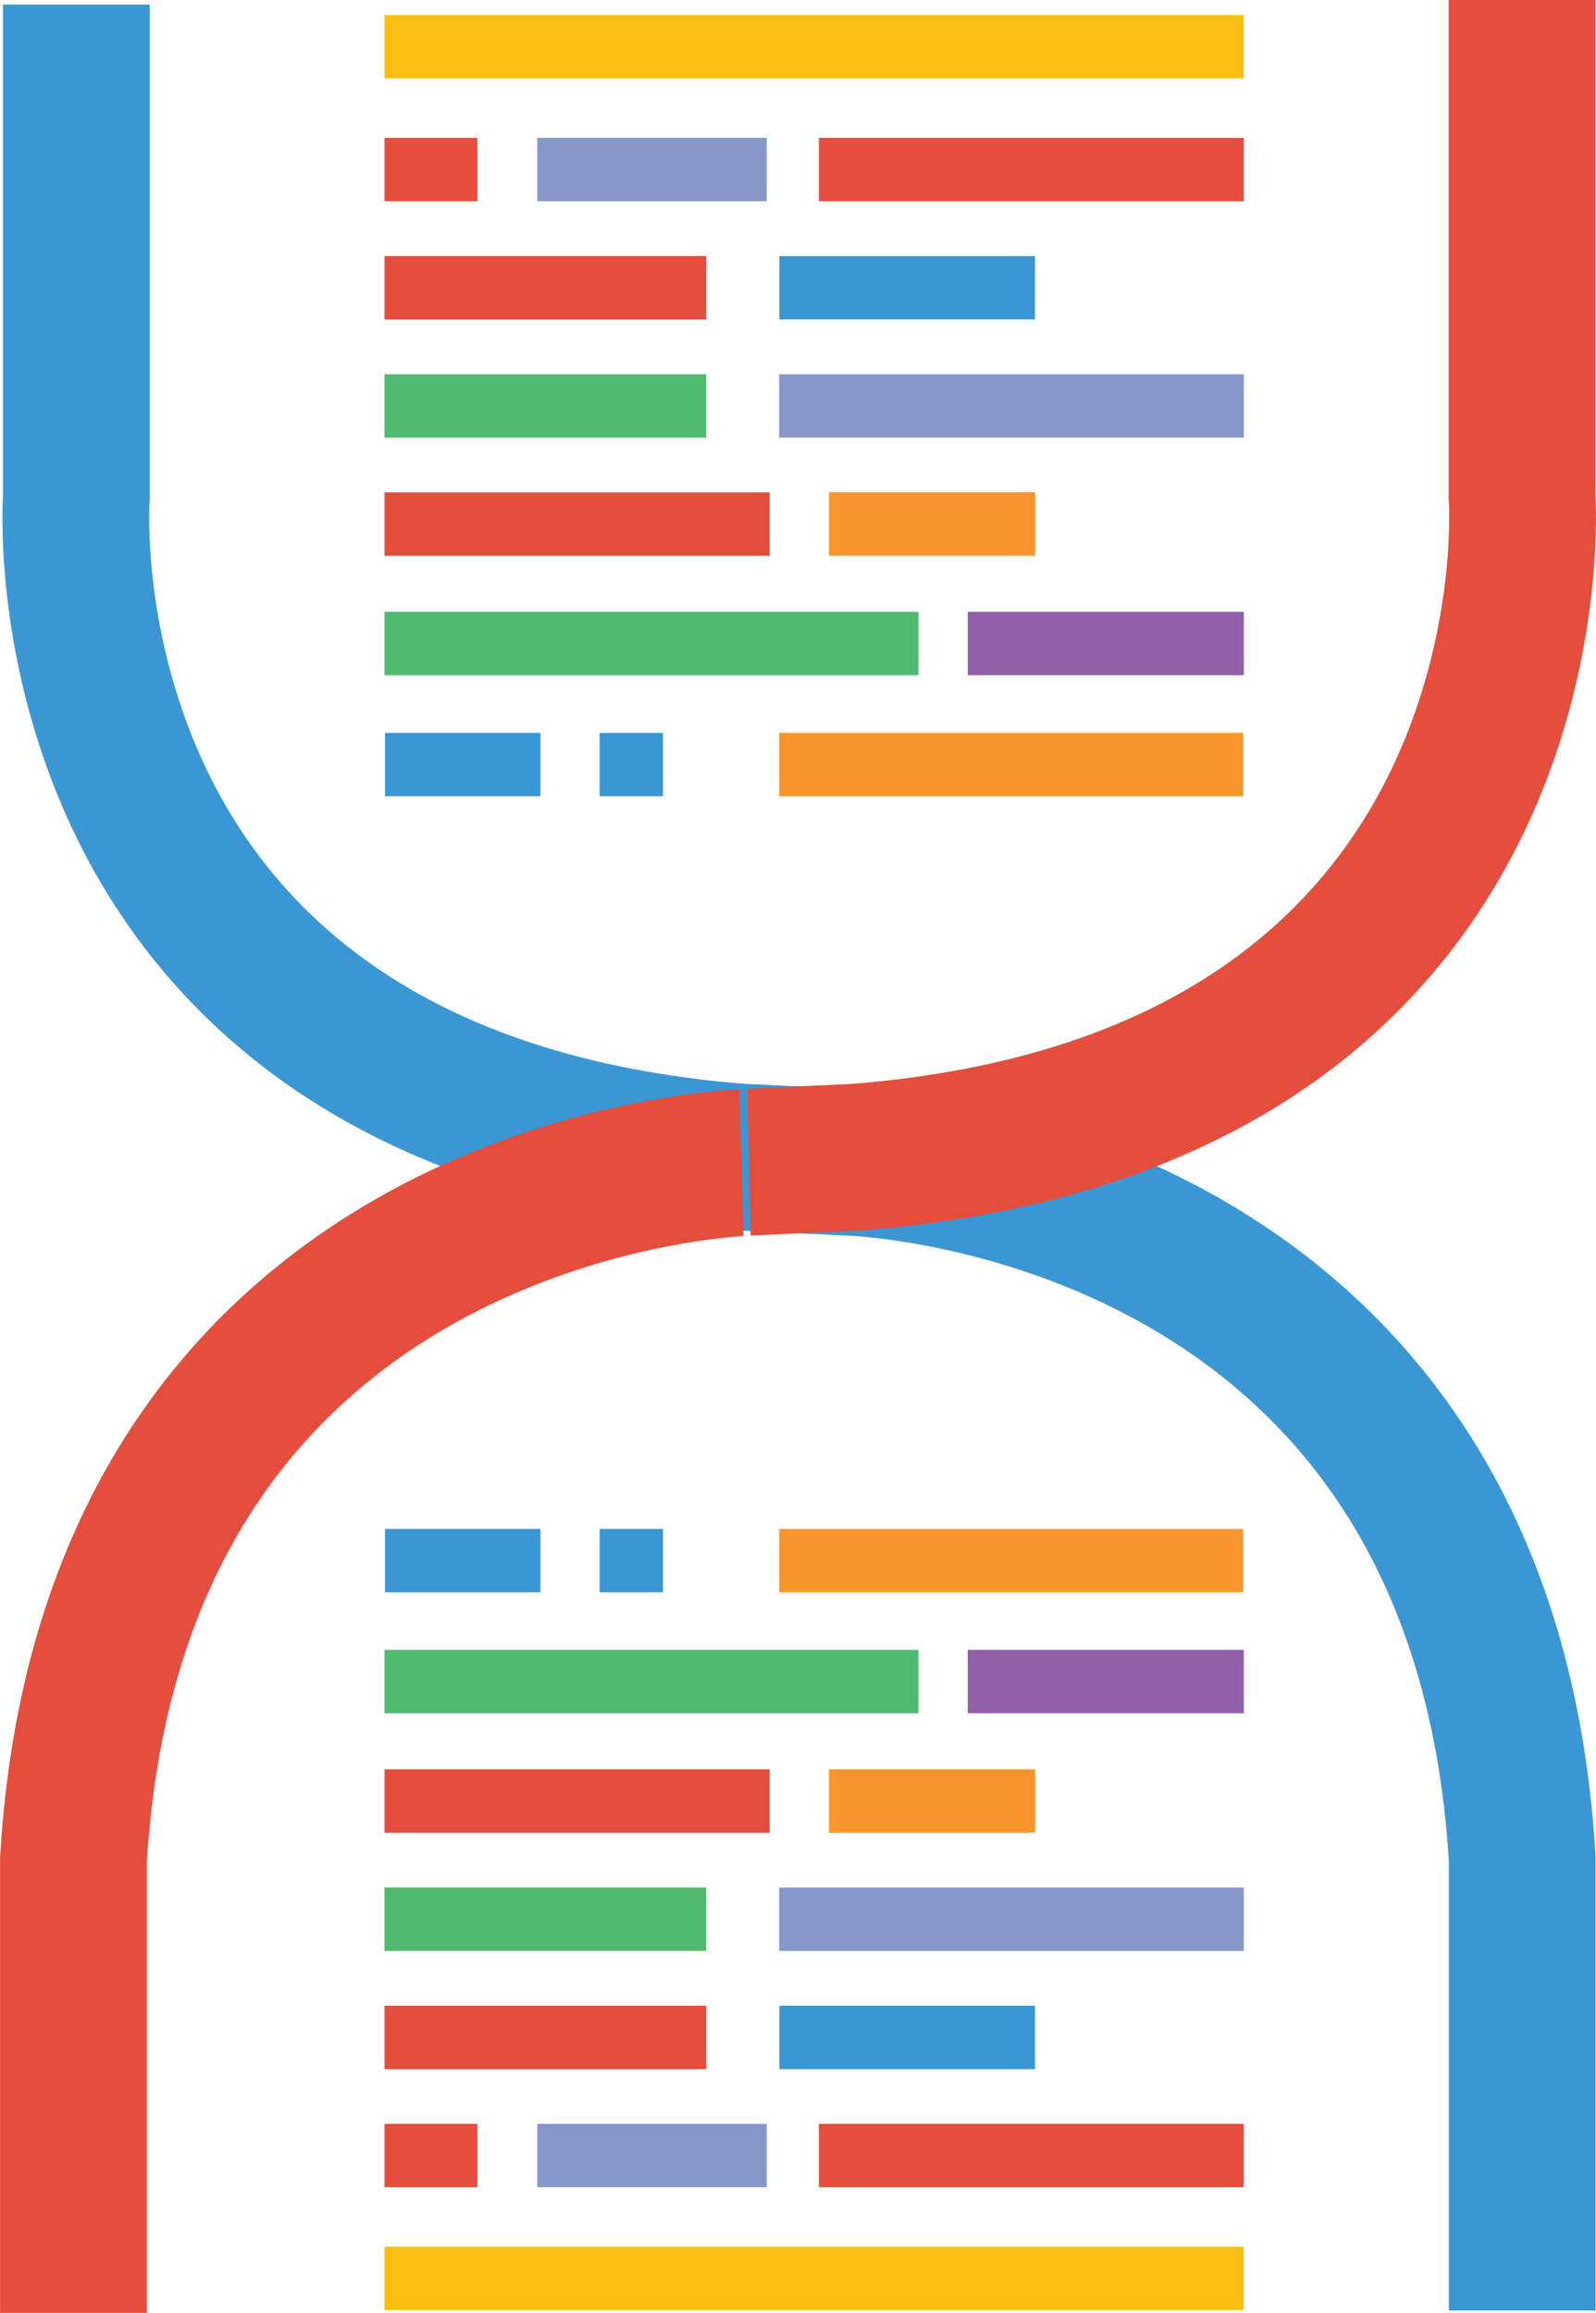 <svg xmlns="http://www.w3.org/2000/svg" viewBox="0 0 126.94 183.93"><defs><style>.cls-1,.cls-2{fill:none;stroke-miterlimit:10;stroke-width:11.67px;}.cls-1{stroke:#3b97d3;}.cls-2{stroke:#e54d3c;}.cls-3{fill:#e54d3c;}.cls-4{fill:#3b97d3;}.cls-5{fill:#50ba6f;}.cls-6{fill:#f8962e;}.cls-7{fill:#925ea7;}.cls-8{fill:#fabf13;}.cls-9{fill:#8797ca;}</style></defs><title>Asset 6</title><g id="Layer_2" data-name="Layer 2"><g id="Layer_1-2" data-name="Layer 1"><path class="cls-1" d="M6.07.36V39.6S2.62,87.49,58.8,92l8.51.4s50.54,1.07,53.76,55.39v35.92"/><path class="cls-2" d="M121.06,0V39.49s3.47,48-52.83,52.51l-8.53.4S9.06,93.48,5.84,147.9v36"/><rect class="cls-3" x="30.58" y="20.36" width="25.59" height="5.04"/><rect class="cls-4" x="61.99" y="20.36" width="20.33" height="5.04"/><rect class="cls-5" x="30.58" y="29.76" width="25.59" height="5.04"/><rect class="cls-3" x="30.58" y="39.15" width="30.64" height="5.04"/><rect class="cls-6" x="65.93" y="39.15" width="16.4" height="5.04"/><rect class="cls-5" x="30.58" y="48.65" width="42.47" height="5.04"/><rect class="cls-7" x="76.97" y="48.65" width="21.96" height="5.04"/><rect class="cls-4" x="47.69" y="58.27" width="5.04" height="5.04"/><rect class="cls-6" x="61.97" y="58.27" width="36.91" height="5.04"/><rect class="cls-4" x="30.62" y="58.27" width="12.37" height="5.04"/><rect class="cls-8" x="30.58" y="1.19" width="68.34" height="5.04"/><rect class="cls-9" x="42.73" y="10.96" width="18.25" height="5.04"/><rect class="cls-3" x="30.58" y="10.96" width="7.39" height="5.04"/><rect class="cls-3" x="65.13" y="10.96" width="33.8" height="5.04"/><rect class="cls-9" x="61.97" y="29.76" width="36.96" height="5.04"/><rect class="cls-3" x="30.58" y="159.48" width="25.59" height="5.04"/><rect class="cls-4" x="61.99" y="159.48" width="20.33" height="5.04"/><rect class="cls-5" x="30.58" y="150.08" width="25.59" height="5.04"/><rect class="cls-3" x="30.58" y="140.68" width="30.64" height="5.04"/><rect class="cls-6" x="65.93" y="140.68" width="16.4" height="5.04"/><rect class="cls-5" x="30.58" y="131.18" width="42.47" height="5.04"/><rect class="cls-7" x="76.97" y="131.18" width="21.96" height="5.04"/><rect class="cls-4" x="47.69" y="121.57" width="5.04" height="5.04"/><rect class="cls-6" x="61.97" y="121.57" width="36.91" height="5.04"/><rect class="cls-4" x="30.62" y="121.57" width="12.37" height="5.04"/><rect class="cls-8" x="30.58" y="178.64" width="68.34" height="5.04"/><rect class="cls-9" x="42.73" y="168.87" width="18.25" height="5.04"/><rect class="cls-3" x="30.58" y="168.87" width="7.39" height="5.04"/><rect class="cls-3" x="65.13" y="168.87" width="33.8" height="5.04"/><rect class="cls-9" x="61.97" y="150.08" width="36.96" height="5.04"/></g></g></svg>